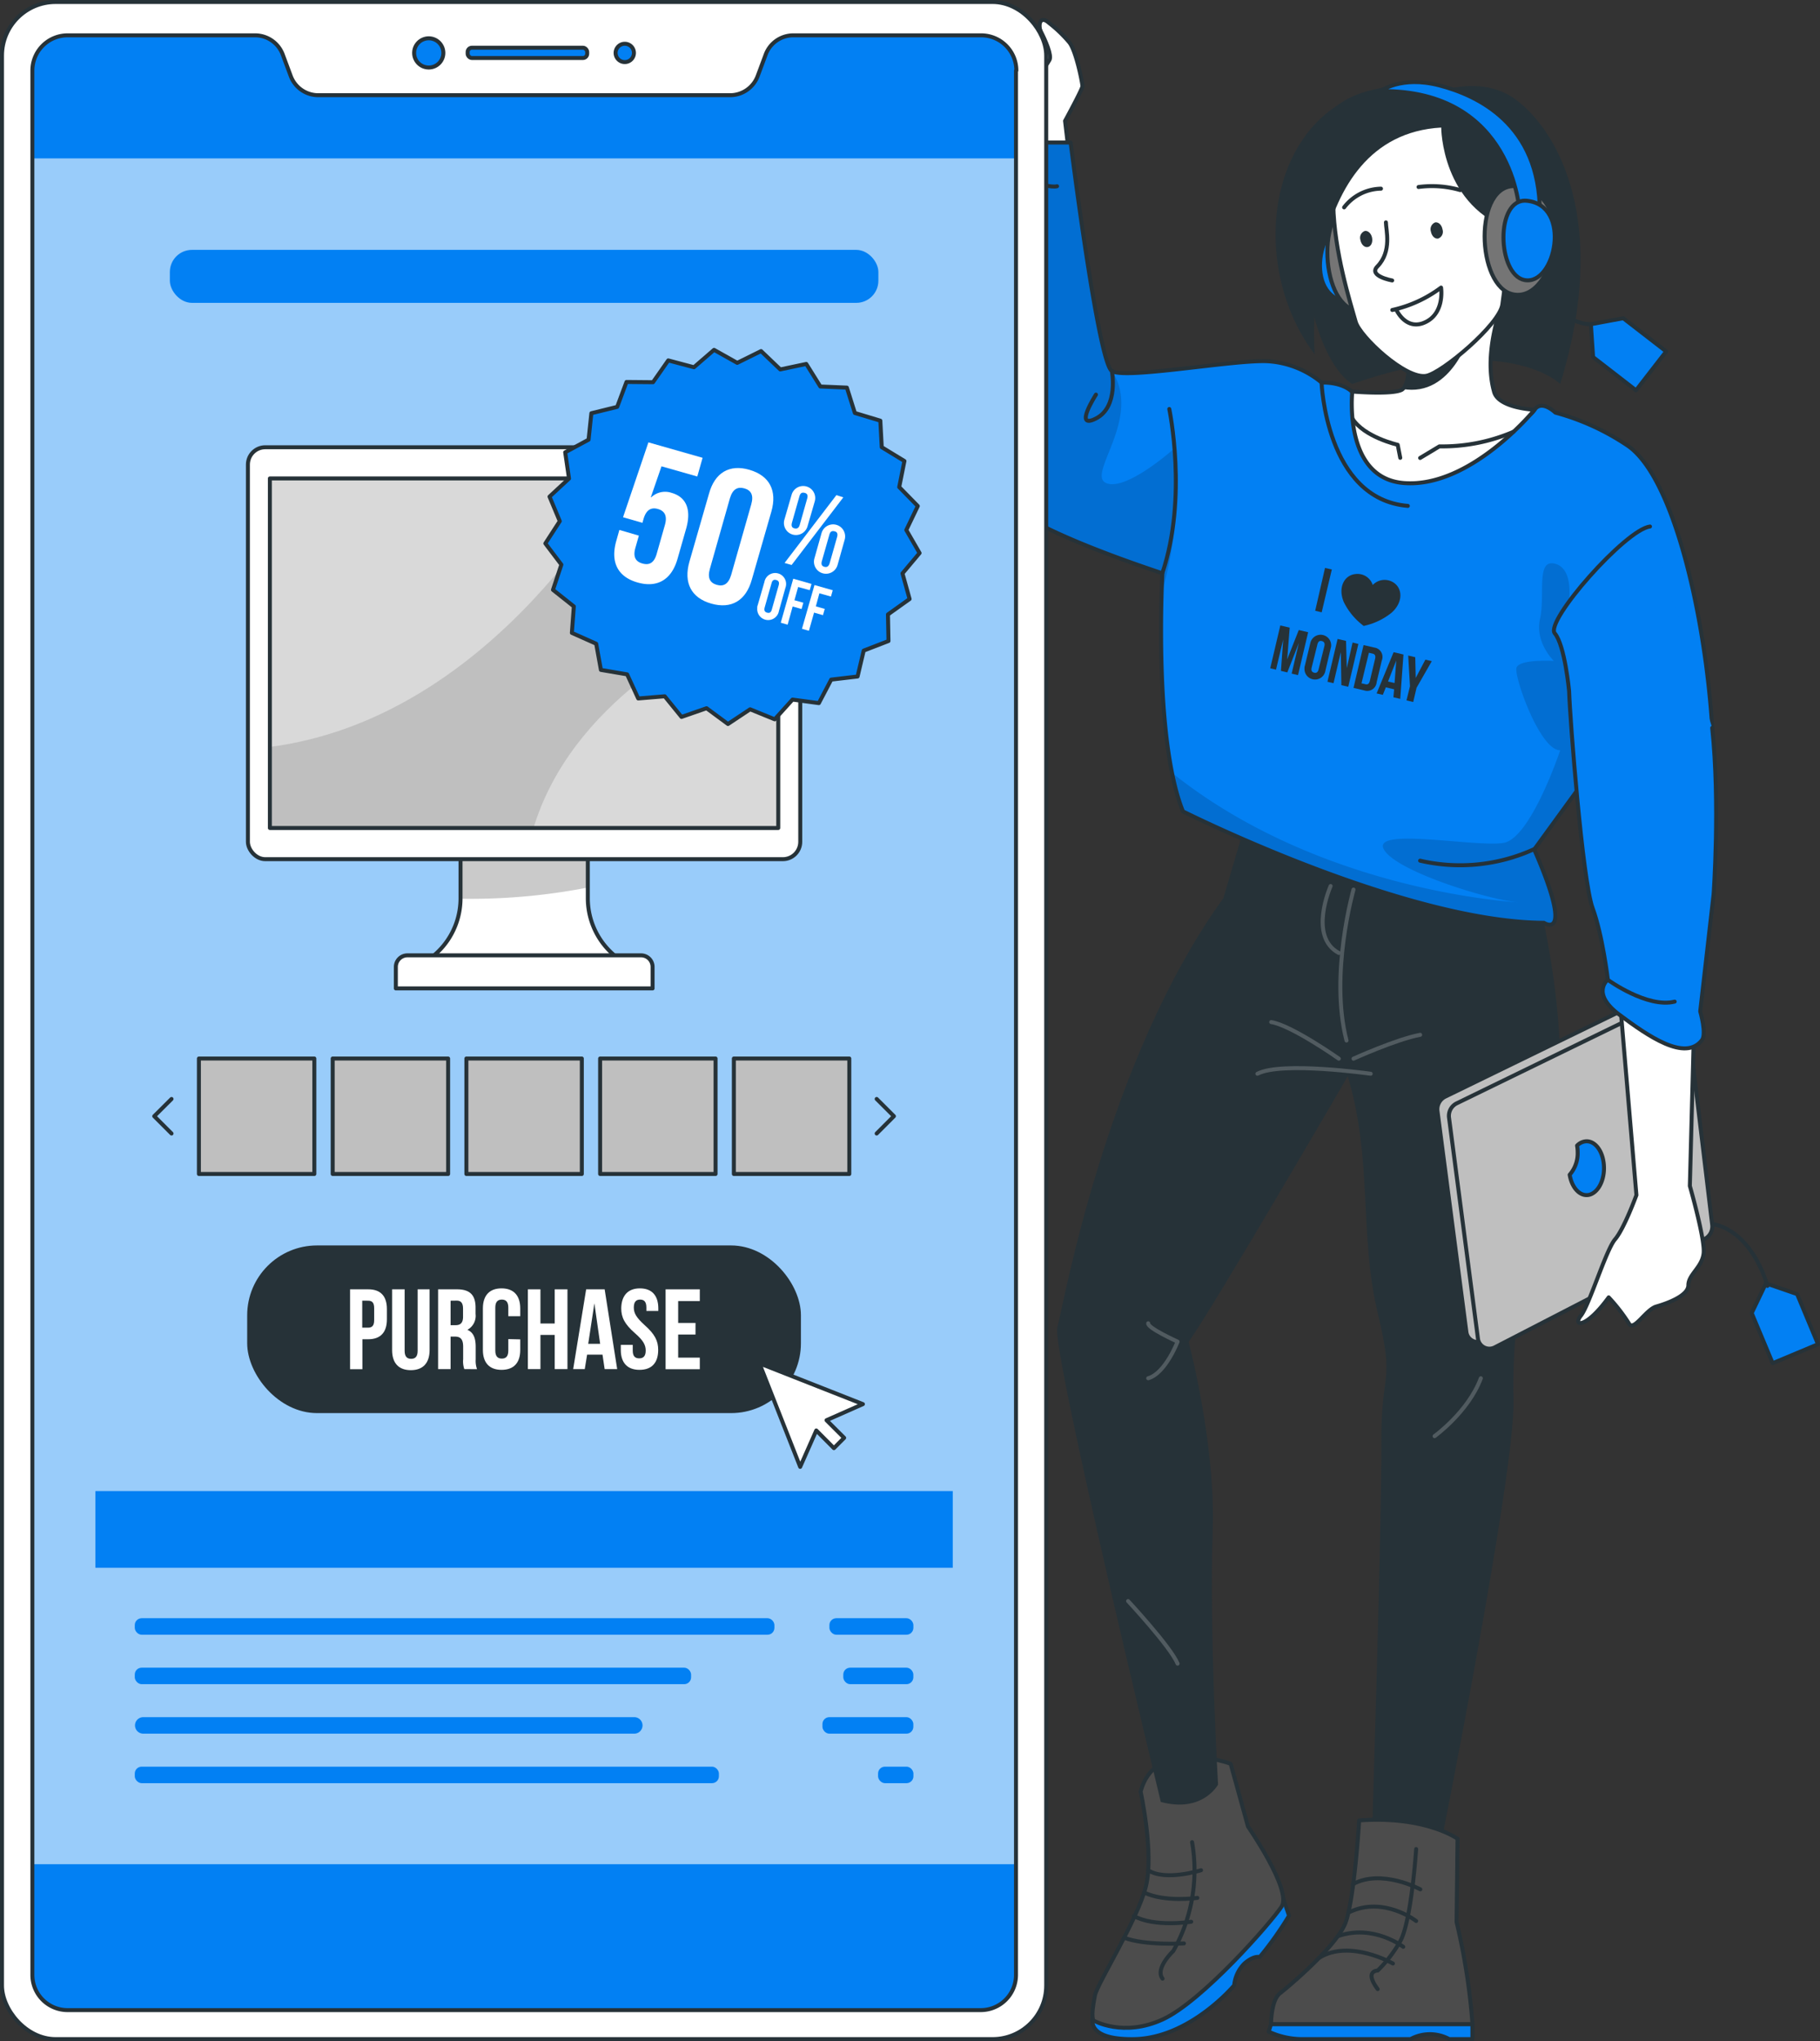 <svg xmlns="http://www.w3.org/2000/svg" xmlns:xlink="http://www.w3.org/1999/xlink" id="Layer_1" data-name="Layer 1" viewBox="0 0 457.52 513"><rect x="0" y="0" width="457.52" height="513" fill="#333333" stroke="none"/><defs><style>.cls-1,.cls-15,.cls-5{fill:none;}.cls-2,.cls-22,.cls-7{fill:#fff;}.cls-16,.cls-2,.cls-3,.cls-5,.cls-6{stroke:#263238;}.cls-15,.cls-16,.cls-2,.cls-3,.cls-5,.cls-6{stroke-linecap:round;stroke-linejoin:round;}.cls-11,.cls-17,.cls-3{fill:#0280f3;}.cls-4{fill:#263238;}.cls-6{fill:#757575;}.cls-8{clip-path:url(#clip-path);}.cls-13,.cls-17,.cls-19,.cls-22,.cls-9{isolation:isolate;}.cls-9{opacity:0.7;}.cls-10{clip-path:url(#clip-path-2);}.cls-12{clip-path:url(#clip-path-3);}.cls-13,.cls-19{fill-opacity:0.7;}.cls-13,.cls-14{opacity:0.2;}.cls-15{stroke:#fff;}.cls-16,.cls-20{fill:#bfbfbf;}.cls-17,.cls-22{opacity:0.4;}.cls-18{clip-path:url(#clip-path-4);}.cls-19{opacity:0.3;}.cls-21{clip-path:url(#clip-path-5);}</style><clipPath id="clip-path"><path class="cls-1" d="M309.36,443.29s-18.91-7-22.62,7c0,0,3.37,15.35,1.35,23.72s-12.2,24.43-12.83,27.48c-1.22,5.95-.3,6.36-.3,6.36s7.41,4.27,17.35-.31,27.17-24.29,29.86-28.35-8.44-20.11-8.44-20.11Z"></path></clipPath><clipPath id="clip-path-2"><path class="cls-1" d="M366.4,462.14s-8.06-5.82-24.72-4.6c0,0-1.21,20-3.48,25.82S324,499.26,321.75,501s-2.23,7.78-2.23,7.78h50.64a160.38,160.38,0,0,0-4-25.69Z"></path></clipPath><clipPath id="clip-path-3"><path class="cls-1" d="M408.83,111.79A60.73,60.73,0,0,0,391,103.71s-3.43-3.36-5.24-.72c-7.27,10.5-45.92-4.54-45.92-4.54s-2.14-2.4-7.62-2.3A23.5,23.5,0,0,0,319,90.81c-8.05-.58-36.05,4.63-39.5,2.43s-10.36-57.42-10.36-57.42H252.45V43S245,60.6,245.56,85.91s-22.4,35.11,46.65,58.18c0,0-2.3,41.42,5.17,59.84,0,0,55.45,27.84,90.74,28,0,0,7.85,5.17-2.44-18.43l11.85-16.3s16.68,29.09,28.19,21.06S428.07,124,408.83,111.79Z"></path></clipPath><clipPath id="clip-path-4"><path class="cls-1" d="M160.86,243.73H102.68l1.46-.6a18.75,18.75,0,0,0,11.63-17.25V204.44h32v21.31a18.78,18.78,0,0,0,11.64,17.38Z"></path></clipPath><clipPath id="clip-path-5"><rect class="cls-1" x="67.84" y="120.25" width="127.8" height="87.85"></rect></clipPath></defs><g id="freepik--Character--inject-450"><path class="cls-2" d="M268.82,39.6l-1.08-9.21s4.37-8,4.37-8.73-1.55-8.72-3.26-10.95a32.94,32.94,0,0,0-5.22-5c-1.91-1.71-2.68,0-2.1,2a30.89,30.89,0,0,0-6.72-1.46,17.72,17.72,0,0,0-3.65,1.46,10.44,10.44,0,0,0-2.3-.31,16.88,16.88,0,0,0-3.37,1.76A21.43,21.43,0,0,0,243,10c-1.28.71-2.9,4.13-2.9,4.13s-2.32,1-2.7,1.76-3.84,5.58-2.9,6c2.09.93,5.81-1.73,5.81-1.73s5.52.49,5.82,1.93,4.44,8.73,7.17,9.91v8.62Z"></path><polygon class="cls-3" points="418.85 88.33 411.27 98.1 400.48 89.75 399.92 81.49 408.06 79.98 418.85 88.33"></polygon><path class="cls-4" d="M362.3,22.87s10.58-4,18.91,2.27c10.53,8,23.49,30.81,11,71.37,0,0-13.52-13.51-52.28,0,0,0-10.31-5.16-12.32-34.8C326.53,46.07,324.32,16.25,362.3,22.87Z"></path><path class="cls-5" d="M399.91,81.47s-9.89.79-14.15-15.57"></path><polygon class="cls-3" points="457.02 337.85 445.62 342.62 440.35 330.02 443.93 322.55 451.77 325.25 457.02 337.85"></polygon><path class="cls-5" d="M444.31,323.19s-4-15.54-16.09-15.83"></path><path class="cls-3" d="M338.87,75.87c8,.79,7.45-18.63.54-19.91C331.65,54.52,327.41,74.77,338.87,75.87Z"></path><path class="cls-6" d="M341.68,50.81c-10.9-1.06-10.19,25.49-.75,27.23C351.55,80,357.34,52.34,341.68,50.81Z"></path><path class="cls-3" d="M322.59,477.21l1.46,4.26a85.06,85.06,0,0,1-7.38,10.4s-1.45-.48-3.85,1.63a8.87,8.87,0,0,0-2.56,5.47s-11.12,13.32-25.21,13.53-9.85-6.91-9.85-6.91Z"></path><path class="cls-7" d="M309.36,443.29s-18.91-7-22.62,7c0,0,3.37,15.35,1.35,23.72s-12.2,24.43-12.83,27.48c-1.22,5.95-.3,6.36-.3,6.36s7.41,4.27,17.35-.31,27.17-24.29,29.86-28.35-8.44-20.11-8.44-20.11Z"></path><g class="cls-8"><path class="cls-9" d="M309.36,443.29s-18.91-7-22.62,7c0,0,3.37,15.35,1.35,23.72s-12.2,24.43-12.83,27.48c-1.22,5.95-.3,6.36-.3,6.36s7.41,4.27,17.35-.31,27.17-24.29,29.86-28.35-8.44-20.11-8.44-20.11Z"></path></g><path class="cls-5" d="M309.36,443.29s-18.91-7-22.62,7c0,0,3.37,15.35,1.35,23.72s-12.2,24.43-12.83,27.48c-1.22,5.95-.3,6.36-.3,6.36s7.41,4.27,17.35-.31,27.17-24.29,29.86-28.35-8.44-20.11-8.44-20.11Z"></path><path class="cls-5" d="M299.67,463a41.15,41.15,0,0,1-4.73,27.36s-4.67,4.36-2.69,6.94"></path><path class="cls-5" d="M297.62,488.45s-9.89.58-15.06-1.45"></path><path class="cls-5" d="M299.45,483s-9.25,1.46-14.41-1.45"></path><path class="cls-5" d="M301,477s-8.1,1.18-13.38-1.34"></path><path class="cls-5" d="M301.92,470.05s-9,2.84-13.28,0"></path><path class="cls-4" d="M380.47,202.91s17.45,50.81,9.73,84.1-10.18,47-9.73,65.05-18.4,112.16-18.4,112.16H344.82s2.56-81.45,2.43-101.19,3.56-14.34-1-33.46-1.17-38.35-7.45-59.06c0,0-33.91,58.31-40,66.74,0,0,6.82,25.62,6.05,47.39-.89,25.5,1.35,63.89,1.35,63.89s-3.84,7.2-14.39,4.36c0,0-27.54-113.61-26-119.27s12.27-67.11,41.74-107.91c0,0,5.05-17.37,8.51-28.48Z"></path><path class="cls-7" d="M366.4,462.14s-8.06-5.82-24.72-4.6c0,0-1.21,20-3.48,25.82S324,499.26,321.75,501s-2.23,7.78-2.23,7.78h50.64a160.38,160.38,0,0,0-4-25.69Z"></path><g class="cls-10"><path class="cls-9" d="M366.4,462.14s-8.06-5.82-24.72-4.6c0,0-1.21,20-3.48,25.82S324,499.26,321.75,501s-2.23,7.78-2.23,7.78h50.64a160.38,160.38,0,0,0-4-25.69Z"></path></g><path class="cls-5" d="M366.4,462.14s-8.06-5.82-24.72-4.6c0,0-1.21,20-3.48,25.82S324,499.26,321.75,501s-2.23,7.78-2.23,7.78h50.64a160.38,160.38,0,0,0-4-25.69Z"></path><path class="cls-5" d="M356,464.73s-1.21,18.41-4.06,23.27a33.86,33.86,0,0,1-5.61,7.27s-3.47,0,0,4.66"></path><path class="cls-5" d="M350.16,493.5s-10.81-6.2-18.51-1.45"></path><path class="cls-5" d="M352.76,489.3s-7.55-5.82-16.44-2.67"></path><path class="cls-5" d="M356,482.81s-8.12-6.3-16.67-2.28"></path><path class="cls-5" d="M357.05,474.85s-9.83-5.28-17-1.26"></path><path class="cls-3" d="M370.14,508.76v3.74h-5.82a10.15,10.15,0,0,0-9.74,0h-27.3a20.08,20.08,0,0,1-8.35-1.88l.58-1.86Z"></path><path class="cls-11" d="M408.83,111.79A60.73,60.73,0,0,0,391,103.71s-3.43-3.36-5.24-.72c-7.27,10.5-45.92-4.54-45.92-4.54s-2.14-2.4-7.62-2.3A23.5,23.5,0,0,0,319,90.81c-8.05-.58-36.05,4.63-39.5,2.43s-10.36-57.42-10.36-57.42H252.45V43S245,60.6,245.56,85.91s-22.4,35.11,46.65,58.18c0,0-2.3,41.42,5.17,59.84,0,0,55.45,27.84,90.74,28,0,0,7.85,5.17-2.44-18.43l11.85-16.3s16.68,29.09,28.19,21.06S428.07,124,408.83,111.79Z"></path><g class="cls-12"><path class="cls-13" d="M292,149.27c.09-3.3.21-5.28.21-5.28-69-23-46.08-32.8-46.65-58.18s6.89-42.91,6.89-42.91V35.74h16.7s6.9,55.28,10.36,57.44c7.77,11.94-6.47,26-1.46,28.22s17.2-8.73,17.2-8.73A95.66,95.66,0,0,1,292,149.27Z"></path><path class="cls-13" d="M422.63,183.07s-3.28,23.87-5,35.8c-9.91-3.94-20.09-21.72-20.09-21.72L385.69,213.4c10.3,23.59,2.44,18.44,2.44,18.44-35.28-.17-90.73-28-90.73-28a54,54,0,0,1-2.72-9.56c36.16,28.9,82.91,32.26,87.07,32.51-7.09-.48-31.07-7.84-33.91-13.38s23.28-.41,30.13-1.56,14.24-23.27,14.24-23.27c-5.12,0-11.57-18.41-11-20.7s9.41-1.77,9.41-1.77-4.82-4.58-3.48-10.58-1.06-15,3.7-13.86,3.59,9.15,3.59,9.15Z"></path></g><path class="cls-5" d="M408.83,111.79A60.73,60.73,0,0,0,391,103.71s-3.43-3.36-5.24-.72c-7.27,10.5-45.92-4.54-45.92-4.54s-2.14-2.4-7.62-2.3A23.5,23.5,0,0,0,319,90.81c-8.05-.58-36.05,4.63-39.5,2.43s-10.36-57.42-10.36-57.42H252.45V43S245,60.6,245.56,85.91s-22.4,35.11,46.65,58.18c0,0-2.3,41.42,5.17,59.84,0,0,55.45,27.84,90.74,28,0,0,7.85,5.17-2.44-18.43l11.85-16.3s16.68,29.09,28.19,21.06S428.07,124,408.83,111.79Z"></path><path class="cls-2" d="M352.89,121.4c16.77,1.34,32.87-18.41,32.87-18.41s-9.09-.38-10.18-4.54C371.92,85.36,381,68,381,68s-40.1,4.36-32.33,12.9a22.8,22.8,0,0,1,3.62,5.19c2.91,5.82,1.6,10.45.39,11.64a2,2,0,0,1-.27.22c-2.35,1.31-12.47.46-12.47.46S337.59,120.18,352.89,121.4Z"></path><path class="cls-5" d="M380.48,108.51a45.23,45.23,0,0,1-18.64,3.68L357,115.1"></path><path class="cls-5" d="M352,115.07l-.64-3.28s-8.45-1.91-11.4-6.61"></path><path class="cls-4" d="M352.58,97.76c12.57,2.22,17.07-14.05,17.07-14.05s-10.08-2.12-17.46,2.4C355.12,91.9,353.79,96.56,352.58,97.76Z"></path><path class="cls-2" d="M352.15,26.45c-27.35,4-14.17,44.41-11.35,54.43,1.05,3.71,12.58,14.54,17.75,13.58,4-.77,18.37-12.88,19.11-17.89C379.62,63.22,383,21.91,352.15,26.45Z"></path><path class="cls-5" d="M348.4,55.89c0,1.89,1.57,7.27-2.14,11.07-2.4,2.44,3.71,3.53,3.71,3.53"></path><path class="cls-5" d="M347.16,47.42a11.94,11.94,0,0,0-9.27,4.7"></path><path class="cls-5" d="M356.6,47a25.54,25.54,0,0,1,10.47.78"></path><path class="cls-4" d="M342,60.35c.21,1.11,1,1.89,1.84,1.73s1.28-1.17,1.08-2.29-1.05-1.89-1.85-1.73A1.83,1.83,0,0,0,342,60.35Z"></path><path class="cls-4" d="M359.71,58.2c.21,1.12,1,1.91,1.85,1.75a1.83,1.83,0,0,0,1.06-2.3c-.2-1.12-1-1.89-1.85-1.75A1.86,1.86,0,0,0,359.71,58.2Z"></path><path class="cls-5" d="M350,77.91a31.89,31.89,0,0,0,12.26-5.63s1.09,7-4.7,9c-4.44,1.45-6.6-3.54-6.6-3.54"></path><path class="cls-4" d="M362.3,32.06s0,20.06,18.18,25.86l6.68-19.81-32.8-16.68c-34.82.16-42.44,43-23.88,67.61C330.48,89,326.26,34.09,362.3,32.06Z"></path><path class="cls-2" d="M376.7,59.09c-.42-2.23,4.77-8.38,7-4.89,3.78,6,1.85,11.64-1.37,14-1.45,1.07-3.2,3-4.68,1.45"></path><path class="cls-6" d="M381.22,46.8c-10.9-1.06-10.22,25.48-.74,27.2C391.09,76,396.87,48.31,381.22,46.8Z"></path><path class="cls-3" d="M382,53.3s-1.46-30.79-34.91-30.4c0,0,5.05-3.93,14.68-1.45s25.32,9.78,25.32,31.86Z"></path><path class="cls-3" d="M383.8,50.46c-8-.77-7.43,18.64-.54,19.93C391,71.83,395.26,51.57,383.8,50.46Z"></path><g class="cls-14"><path class="cls-15" d="M340.25,223.58s-6.07,21.25-1.76,37.94"></path><path class="cls-15" d="M336.56,266.08s-11.84-8.35-17-9.2"></path><path class="cls-15" d="M344.57,269.87s-22.44-3.18-28.48,0"></path><path class="cls-15" d="M340.25,266.08s10.76-4.88,16.76-6"></path><path class="cls-15" d="M334.5,222.69s-5.67,12.69,2.06,16.83"></path><path class="cls-15" d="M288.64,332.58c-.3,1.15,7.39,4.62,7.39,4.62s-3.08,8-7.39,9.2"></path><path class="cls-15" d="M372.26,346.4c-3.14,8.44-11.63,14.55-11.63,14.55"></path><path class="cls-15" d="M283.58,402.4s10.71,11.51,12.45,15.73"></path></g><path class="cls-16" d="M421,251.74l6.52,54.39a3.49,3.49,0,0,1-1.88,3.53L372.8,337a2.91,2.91,0,0,1-3.9-1.31,2.78,2.78,0,0,1-.27-.89l-7.27-55.56a3.53,3.53,0,0,1,1.94-3.61l53.56-26.09a2.9,2.9,0,0,1,3.87,1.37h0A2.93,2.93,0,0,1,421,251.74Z"></path><path class="cls-16" d="M423.9,253.47l6.52,54.37a3.54,3.54,0,0,1-1.88,3.55l-52.83,27.27a2.91,2.91,0,0,1-3.9-1.3,2.72,2.72,0,0,1-.27-.88l-7.28-55.58a3.51,3.51,0,0,1,1.94-3.6l53.55-26.08a2.92,2.92,0,0,1,3.89,1.35h0A3,3,0,0,1,423.9,253.47Z"></path><path class="cls-3" d="M396.6,289.57a9,9,0,0,0-.15-1.64,3.43,3.43,0,0,1,2.4-1.09c2.45,0,4.37,3,4.37,6.76s-2,6.77-4.37,6.77c-2.06,0-3.78-2.19-4.26-5.12A8.16,8.16,0,0,0,396.6,289.57Z"></path><path class="cls-2" d="M406,237.07l5.37,63.3s-3.07,8.43-5.37,11.12-6.46,16.53-8.6,19.2,1.15,3.44,7-4.62a43.16,43.16,0,0,1,5.06,6.51c1.15,2.3,4.22-3.44,6.91-4.21s8.06-2.69,8.06-5.37,3.49-4.51,3.84-8.06-3.47-16.87-3.47-16.87l1.55-58.55Z"></path><path class="cls-3" d="M430.42,182.94c2,18.91.35,41.85.35,41.85l-3.36,29.4s1.67,5.73.4,7.27c-4.22,5.38-13.42-1-20.71-6.42s-2.91-8.83-2.91-8.83-1.31-11.12-3.84-18-5.69-47.46-5.9-54.48c0,0-1.05-11.51-3.6-14.55s17.79-26.08,23.93-26.85"></path><path class="cls-5" d="M293.94,102.8s4.68,22.2-1.73,41.2"></path><path class="cls-5" d="M385.67,213.41A44.69,44.69,0,0,1,357,216.32"></path><path class="cls-5" d="M332.22,96.15s1.09,29.31,21.69,31"></path><path class="cls-5" d="M279.51,93.24s1.77,9-4,11.94,0-6,0-6"></path><path class="cls-5" d="M404.19,246.27s9.92,7.19,16.8,5.47"></path><path class="cls-5" d="M252.45,43s10.42,4.55,13.28,3.81"></path><path class="cls-4" d="M323.58,165.72h0l2.91-7.37,2.36.55-2.55,10.78-1.6-.38,1.82-7.72h0L323.61,169l-1.6-.38.57-7.91h0l-1.81,7.6-1.45-.35,2.53-10.76,2.36.55Z"></path><path class="cls-4" d="M329.38,161.69a2.65,2.65,0,0,1,5.24.76,2.42,2.42,0,0,1-.1.45l-1.32,5.6a2.65,2.65,0,0,1-5.27-.53,1.81,1.81,0,0,1,0-.23,2.42,2.42,0,0,1,.1-.45Zm.35,6.1c-.19.77.09,1.14.63,1.28s.94-.09,1.12-.86l1.45-5.82c.18-.77-.1-1.13-.64-1.27s-.93.09-1.12.86Z"></path><path class="cls-4" d="M337.06,163.9h0l-1.83,7.81-1.53-.36,2.55-10.76,2.12.49.19,6.85h0l1.46-6.44,1.45.36-2.54,10.76-1.73-.4Z"></path><path class="cls-4" d="M342.78,162.13l2.68.62a2.37,2.37,0,0,1,2.06,2.64,2.27,2.27,0,0,1-.16.62l-1.29,5.44a2.38,2.38,0,0,1-2.56,2.19,3,3,0,0,1-.58-.12l-2.68-.63Zm1.34,1.93-1.86,7.68,1,.23c.54.14.91-.07,1.1-.84l1.33-5.6c.17-.77-.09-1.12-.63-1.25Z"></path><path class="cls-4" d="M352,175.65l-1.72-.4.18-2-2.08-.5-.76,1.89-1.56-.36,4.27-10.36,2.48.58Zm-3.07-4.36,1.64.38L351,166h0Z"></path><path class="cls-4" d="M354.45,172.47l-.45-7.71,1.77.42.12,5.21h0l2.43-4.6,1.61.38-3.83,6.69-.84,3.58-1.69-.41Z"></path><path class="cls-4" d="M333.09,142.74l1.71.39-2.55,10.77-1.63-.4Z"></path><path class="cls-4" d="M350.13,146.3a4.13,4.13,0,0,0-5.05.73,4,4,0,0,0-4.26-2.76c-2.91.23-4.56,3.44-3,7.07a16.59,16.59,0,0,0,4.61,5.68l.37.31.47-.12a16.58,16.58,0,0,0,6.57-3.23C352.8,151.35,352.63,147.73,350.13,146.3Z"></path><path class="cls-5" d="M261.53,7.66c1.34,2.6,2.91,6.24,2.3,7.39s-5,7.12-3.46,10.76"></path><path class="cls-5" d="M240.05,14.09l-1.54,4.36a2.91,2.91,0,0,0,3.84-.77c1.71-2.11,5.17-1.22,5.17-1.22"></path><path class="cls-5" d="M251.16,7.66S244.41,12,252.45,11c4.82-.56,6.72.91,6.65,1.22"></path><path class="cls-5" d="M245.49,9.11s-2.91,2.33-1.22,3.7,5.2.81,5.89.74a9.46,9.46,0,0,1,4.36,1.07"></path></g><g id="freepik--Device--inject-450"><rect class="cls-2" x="0.5" y="0.5" width="262.5" height="512" rx="13.47"></rect><path class="cls-3" d="M111.45,13.29a3.67,3.67,0,1,1-3.68-3.66h0a3.67,3.67,0,0,1,3.68,3.66Z"></path><path class="cls-3" d="M159.36,13.29A2.3,2.3,0,1,1,157.05,11h0a2.3,2.3,0,0,1,2.31,2.27Z"></path><rect class="cls-3" x="117.56" y="11.99" width="30.05" height="2.59" rx="1.08"></rect><path class="cls-17" d="M255.41,17.79V496.42a8.86,8.86,0,0,1-8.86,8.86H17a8.86,8.86,0,0,1-8.86-8.86h0V17.79A8.84,8.84,0,0,1,16.94,9H64.08a7.42,7.42,0,0,1,7,4.83l2,5.38A7.45,7.45,0,0,0,80,24H183.48a7.45,7.45,0,0,0,7-4.85l2-5.38a7.42,7.42,0,0,1,7-4.83h47.14A8.87,8.87,0,0,1,255.41,17.79Z"></path><path class="cls-11" d="M255.41,468.54v27.88a8.84,8.84,0,0,1-8.82,8.86H17a8.86,8.86,0,0,1-8.86-8.86h0V468.54Z"></path><path class="cls-11" d="M255.41,17.81v22H8.14v-22A8.87,8.87,0,0,1,17,9H64.12a7.42,7.42,0,0,1,7,4.83l2,5.38a7.46,7.46,0,0,0,7,4.85h103.4a7.45,7.45,0,0,0,7-4.85l2-5.38a7.44,7.44,0,0,1,7-4.83h47.1a8.85,8.85,0,0,1,8.86,8.83Z"></path><path class="cls-5" d="M255.41,17.74V496.36a8.86,8.86,0,0,1-8.86,8.85H17a8.85,8.85,0,0,1-8.86-8.83V17.74A8.86,8.86,0,0,1,17,8.88H64.08a7.43,7.43,0,0,1,7,4.84l2,5.37a7.4,7.4,0,0,0,7,4.84h103.4a7.43,7.43,0,0,0,7-4.84l2-5.37a7.41,7.41,0,0,1,7-4.84h47.16a8.86,8.86,0,0,1,8.86,8.86h0Z"></path><rect class="cls-4" x="62.14" y="313.02" width="139.2" height="42.14" rx="17.56"></rect><path class="cls-7" d="M97.26,329v2.6c0,3.21-1.56,5-4.7,5H91.1v7.53H88V324.05h4.6C95.7,324.05,97.26,325.79,97.26,329Zm-6.2-2.1v6.79h1.45c1,0,1.55-.46,1.55-1.89v-3c0-1.45-.54-1.89-1.55-1.89Z"></path><path class="cls-7" d="M101.72,324.05v15.47c0,1.46.63,2,1.63,2s1.64-.52,1.64-2V324.05h3v15.27c0,3.21-1.62,5.05-4.72,5.05s-4.7-1.84-4.7-5.05V324.05Z"></path><path class="cls-7" d="M116.72,344.1a5.92,5.92,0,0,1-.29-2.47v-3.14c0-1.86-.63-2.56-2.07-2.56h-1.09v8.17h-3.14V324.05h4.75c3.26,0,4.67,1.45,4.67,4.61v1.57a4,4,0,0,1-2.06,4h0c1.57.66,2.09,2.15,2.09,4.25v3.2a6.12,6.12,0,0,0,.34,2.44Zm-3.45-17.19v6.15h1.24c1.17,0,1.89-.5,1.89-2.1v-2c0-1.46-.5-2.07-1.6-2.07Z"></path><path class="cls-7" d="M130.78,336.63v2.66c0,3.2-1.6,5-4.7,5s-4.69-1.85-4.69-5V328.86c0-3.21,1.6-5.05,4.69-5.05s4.7,1.84,4.7,5.05v1.95h-3v-2.18c0-1.46-.62-2-1.63-2s-1.64.55-1.64,2v10.83c0,1.46.64,2,1.64,2s1.63-.52,1.63-2v-2.9Z"></path><path class="cls-7" d="M135.86,344.1H132.7V324.05h3.16v8.59h3.58v-8.59h3.21V344.1h-3.21v-8.59h-3.58Z"></path><path class="cls-7" d="M155.15,344.1H152l-.54-3.63h-3.87L147,344.1h-2.91l3.26-20.05H152Zm-7.28-6.35h3l-1.45-10.18h0Z"></path><path class="cls-7" d="M160.85,323.81c3.07,0,4.64,1.84,4.64,5.05v.63h-3v-.86c0-1.46-.57-2-1.57-2s-1.59.55-1.59,2S160,331.17,162,333c2.63,2.33,3.46,4,3.46,6.29,0,3.2-1.6,5-4.7,5s-4.7-1.84-4.7-5V338h3v1.45c0,1.46.63,1.95,1.63,1.95s1.63-.52,1.63-1.95-.62-2.56-2.69-4.36c-2.63-2.31-3.46-4-3.46-6.27C156.21,325.72,157.78,323.81,160.85,323.81Z"></path><path class="cls-7" d="M170.48,332.5h4.36v2.91h-4.36v5.81h5.44v2.91h-8.6V324.05h8.6V327h-5.44Z"></path><path class="cls-7" d="M160.86,243.73H102.68l1.46-.6a18.75,18.75,0,0,0,11.63-17.25V204.44h32v21.31a18.78,18.78,0,0,0,11.64,17.38Z"></path><g class="cls-18"><path class="cls-19" d="M147.73,204.44v18.63a153.37,153.37,0,0,1-32,2.81V204.44Z"></path></g><path class="cls-5" d="M160.86,243.73H102.68l1.46-.6a18.75,18.75,0,0,0,11.63-17.25V204.44h32v21.31a18.78,18.78,0,0,0,11.64,17.38Z"></path><rect class="cls-2" x="62.32" y="112.41" width="138.85" height="103.53" rx="4.36"></rect><rect class="cls-20" x="67.84" y="120.25" width="127.8" height="87.85"></rect><g class="cls-21"><path class="cls-22" d="M156.62,120.25s-31.8,60-88.73,67.48V120.25Z"></path><path class="cls-22" d="M195.64,151.29v56.82H134.11C143.52,177.18,175.25,159.68,195.64,151.29Z"></path></g><rect class="cls-5" x="67.84" y="120.25" width="127.8" height="87.85"></rect><path class="cls-2" d="M102.35,240.11h58.79a2.9,2.9,0,0,1,2.91,2.89h0v5.42H99.51V243A2.91,2.91,0,0,1,102.35,240.11Z"></path><rect class="cls-16" x="50" y="266.04" width="29.02" height="29.02"></rect><rect class="cls-16" x="83.63" y="266.04" width="29.02" height="29.02"></rect><rect class="cls-16" x="117.24" y="266.04" width="29.02" height="29.02"></rect><rect class="cls-16" x="150.86" y="266.04" width="29.02" height="29.02"></rect><rect class="cls-16" x="184.48" y="266.04" width="29.02" height="29.02"></rect><polyline class="cls-5" points="220.38 284.89 224.72 280.54 220.38 276.21"></polyline><polyline class="cls-5" points="43.12 276.21 38.77 280.54 43.12 284.89"></polyline><polygon class="cls-3" points="196.15 92.85 202.68 91.47 206.22 97.14 212.89 97.42 214.9 103.8 221.3 105.73 221.66 112.4 227.36 115.87 226.05 122.42 230.72 127.19 227.83 133.21 231.17 139 226.87 144.12 228.66 150.55 223.22 154.43 223.35 161.11 217.12 163.52 215.58 170.03 208.95 170.81 205.85 176.72 199.23 175.83 194.75 180.79 188.57 178.27 183 181.97 177.62 178 171.32 180.19 167.1 175 160.44 175.55 157.65 169.49 151.06 168.37 149.87 161.79 143.76 159.07 144.25 152.41 139.01 148.25 141.12 141.91 137.09 136.59 140.72 130.99 138.14 124.82 143.04 120.28 142.08 113.68 147.96 110.51 148.66 103.86 155.15 102.26 157.49 96 164.16 96.06 167.99 90.58 174.45 92.3 179.5 87.93 185.33 91.2 191.32 88.24 196.15 92.85"></polygon><path class="cls-7" d="M160.6,134.62l-.87,3.06c-.67,2.35.11,3.49,1.77,3.95s2.91-.07,3.58-2.43l2.07-7.27c.66-2.35-.12-3.53-1.76-4s-2.91.13-3.61,2.47l-.28,1-4.88-1.4L163,111.18l13.62,3.88-1.33,4.7-9-2.56L163.6,125h.1a5.06,5.06,0,0,1,5.15-1.12c3.79,1.08,5,4.37,3.59,9.15l-2.08,7.28c-1.45,5.28-5,7.53-10.08,6.09s-6.85-5.21-5.35-10.47l.77-2.74Z"></path><path class="cls-7" d="M178.23,124.08c1.45-5.27,5.13-7.48,10.18-6s7,5.24,5.5,10.5L189,145.66c-1.46,5.27-5.12,7.49-10.19,6.05s-7-5.25-5.51-10.51Zm.22,18.91c-.67,2.35.1,3.53,1.74,4s2.91-.13,3.61-2.48l5.06-17.77c.67-2.36-.11-3.55-1.76-4s-2.91.14-3.61,2.49Z"></path><path class="cls-7" d="M199,124.35a3,3,0,1,1,5.82,1.65h0L203,132.27a3,3,0,1,1-5.82-1.65Zm.09,7c-.24.85,0,1.31.64,1.45s1.09-.07,1.32-.92l1.86-6.56c.25-.84,0-1.3-.64-1.45s-1.07,0-1.32.92Zm11.17-6.91L212,125l-13,17-1.77-.51ZM206.52,134a3,3,0,1,1,5.82,1.64h0L210.55,142a3,3,0,1,1-5.82-1.64Zm.09,7c-.25.85,0,1.3.64,1.46s1.07-.09,1.32-.93l1.86-6.55c.24-.84,0-1.31-.64-1.45s-1.09,0-1.32.93Z"></path><path class="cls-7" d="M192.16,146.27a2.75,2.75,0,0,1,5.41,1,2.52,2.52,0,0,1-.13.47l-1.63,5.82a2.75,2.75,0,0,1-5.45-.7c0-.1,0-.2,0-.3a1.91,1.91,0,0,1,.12-.47Zm.08,6.36c-.22.79,0,1.19.59,1.35s1,0,1.21-.84l1.7-6c.22-.79,0-1.2-.59-1.36s-1,0-1.21.85Z"></path><path class="cls-7" d="M199.71,150.86l2.24.62-.45,1.59-2.24-.64L198,157l-1.73-.49,3.14-11.06,4.59,1.31-.45,1.57-2.91-.8Z"></path><path class="cls-7" d="M205.09,152.4l2.24.64-.45,1.57-2.24-.64-1.29,4.57-1.75-.5,3.15-11,4.59,1.31-.45,1.58-2.91-.81Z"></path><rect class="cls-11" x="23.98" y="374.75" width="215.53" height="19.29"></rect><rect class="cls-11" x="33.88" y="406.71" width="160.8" height="4.15" rx="1.73"></rect><rect class="cls-11" x="33.88" y="419.14" width="139.85" height="4.15" rx="1.73"></rect><path class="cls-11" d="M159.44,435.73H36a2.08,2.08,0,0,1-2.06-2.08h0A2.07,2.07,0,0,1,36,431.58H159.45a2.07,2.07,0,0,1,2.07,2.07h0a2.07,2.07,0,0,1-2.05,2.08Z"></path><rect class="cls-11" x="33.88" y="444.02" width="146.84" height="4.15" rx="1.73"></rect><rect class="cls-11" x="208.5" y="406.71" width="21.11" height="4.15" rx="1.73"></rect><rect class="cls-11" x="211.99" y="419.14" width="17.61" height="4.15" rx="1.73"></rect><rect class="cls-11" x="206.75" y="431.58" width="22.85" height="4.15" rx="1.73"></rect><rect class="cls-11" x="220.73" y="444.02" width="8.89" height="4.15" rx="1.73"></rect><rect class="cls-11" x="42.7" y="62.8" width="178.11" height="13.32" rx="5.56"></rect><polygon class="cls-2" points="216.92 352.9 190.91 342.66 201.15 368.67 205.2 359.52 209.63 363.97 212.21 361.38 207.77 356.95 216.92 352.9"></polygon></g></svg>